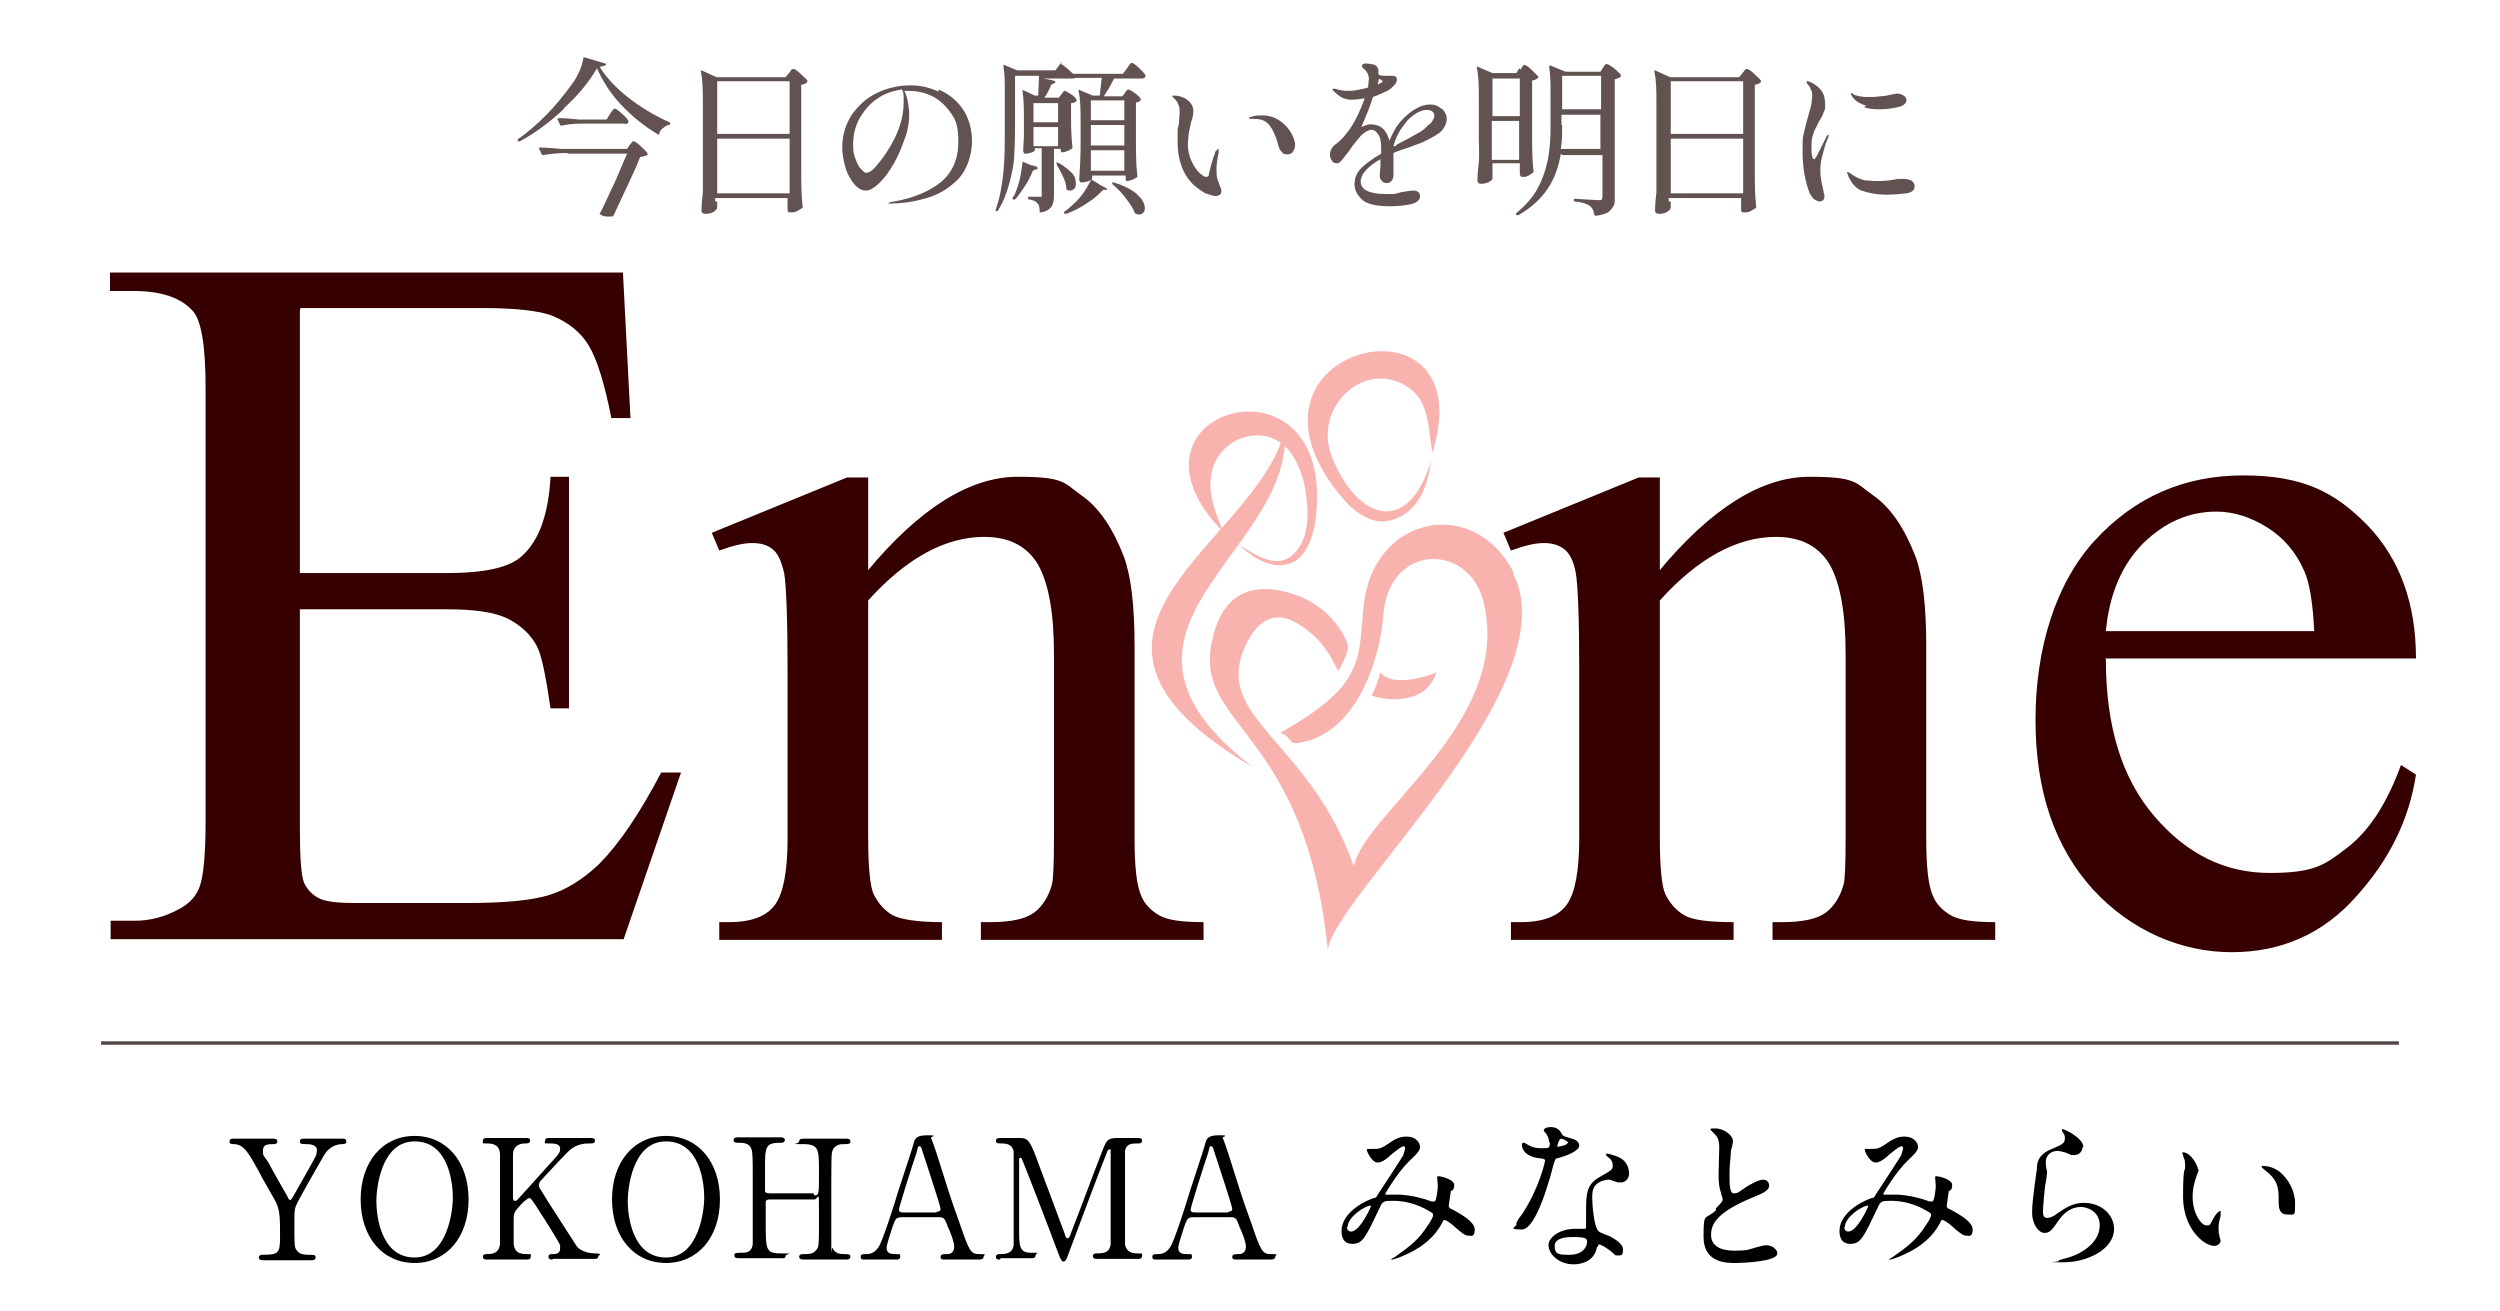 <?xml version="1.0" encoding="UTF-8"?>
<svg id="_レイヤー_1" data-name="レイヤー_1" xmlns="http://www.w3.org/2000/svg" version="1.1" viewBox="0 0 366 192">
  <!-- Generator: Adobe Illustrator 29.0.0, SVG Export Plug-In . SVG Version: 2.1.0 Build 186)  -->
  <defs>
    <style>
      .st0 {
        fill: none;
        stroke: #514544;
        stroke-miterlimit: 10;
        stroke-width: .5px;
      }

      .st1 {
        fill: #360000;
      }

      .st2 {
        fill: #f9b3af;
        fill-rule: evenodd;
      }

      .st3 {
        fill: #625252;
      }
    </style>
  </defs>
  <g>
    <g>
      <path class="st1" d="M43.9,45.4v38.5h21.4c5.6,0,9.3-.8,11.1-2.5,2.5-2.2,3.9-6.1,4.2-11.6h2.7v33.9h-2.7c-.7-4.7-1.3-7.8-2-9.1-.9-1.7-2.3-3-4.2-4-2-1-5-1.4-9.1-1.4h-21.4v32.1c0,4.3.2,6.9.6,7.9.4.9,1.1,1.7,2,2.2,1,.6,2.8.8,5.5.8h16.5c5.5,0,9.5-.4,12-1.2,2.5-.8,4.9-2.3,7.2-4.5,3-3,6-7.5,9.1-13.4h2.9l-8.4,24.4H16.2v-2.7h3.5c2.3,0,4.5-.6,6.5-1.7,1.5-.8,2.6-1.9,3.1-3.5.5-1.5.8-4.7.8-9.4v-63.3c0-6.2-.6-10-1.9-11.4-1.7-1.9-4.6-2.9-8.6-2.9h-3.5v-2.7h75.1l1.1,21.3h-2.8c-1-5.1-2.1-8.6-3.3-10.6s-3-3.4-5.4-4.4c-1.9-.7-5.3-1.1-10.1-1.1h-26.7Z"/>
      <path class="st1" d="M126.9,83.7c7.7-9.3,15.1-13.9,22.1-13.9s6.7.9,9.3,2.7,4.6,4.8,6.2,8.9c1.1,2.9,1.6,7.3,1.6,13.2v28.1c0,4.2.3,7,1,8.5.5,1.2,1.4,2.1,2.6,2.8,1.2.7,3.3,1,6.5,1v2.6h-32.6v-2.6h1.4c3.1,0,5.2-.5,6.4-1.4,1.2-.9,2.1-2.3,2.6-4.1.2-.7.3-3,.3-6.8v-27c0-6-.8-10.3-2.3-13-1.6-2.7-4.2-4.1-7.9-4.1-5.7,0-11.4,3.1-17,9.3v34.7c0,4.5.3,7.2.8,8.3.7,1.4,1.6,2.4,2.8,3.1,1.2.6,3.6,1,7.2,1v2.6h-32.6v-2.6h1.4c3.4,0,5.6-.9,6.8-2.6s1.8-4.9,1.8-9.7v-24.4c0-7.9-.2-12.7-.5-14.4-.4-1.7-.9-2.9-1.7-3.5-.7-.6-1.7-.9-3-.9s-2.9.4-4.8,1.1l-1.1-2.6,19.8-8.1h3.1v13.9Z"/>
      <path class="st1" d="M242.8,83.7c7.7-9.3,15.1-13.9,22.1-13.9s6.7.9,9.3,2.7,4.6,4.8,6.2,8.9c1.1,2.9,1.6,7.3,1.6,13.2v28.1c0,4.2.3,7,1,8.5.5,1.2,1.4,2.1,2.6,2.8,1.2.7,3.3,1,6.5,1v2.6h-32.6v-2.6h1.4c3.1,0,5.2-.5,6.4-1.4,1.2-.9,2.1-2.3,2.6-4.1.2-.7.3-3,.3-6.8v-27c0-6-.8-10.3-2.3-13-1.6-2.7-4.2-4.1-7.9-4.1-5.7,0-11.4,3.1-17,9.3v34.7c0,4.5.3,7.2.8,8.3.7,1.4,1.6,2.4,2.8,3.1s3.6,1,7.2,1v2.6h-32.6v-2.6h1.4c3.4,0,5.6-.9,6.8-2.6,1.2-1.7,1.8-4.9,1.8-9.7v-24.4c0-7.9-.2-12.7-.5-14.4s-.9-2.9-1.7-3.5-1.7-.9-3-.9-2.9.4-4.8,1.1l-1.1-2.6,19.8-8.1h3.1v13.9Z"/>
      <path class="st1" d="M308.3,96.5c0,9.8,2.3,17.4,7.1,23,4.8,5.6,10.4,8.3,16.9,8.3s8.1-1.2,11.2-3.6c3.2-2.4,5.9-6.4,8-12.2l2.2,1.4c-1,6.6-3.9,12.5-8.8,17.9-4.8,5.4-10.9,8.1-18.2,8.1s-14.7-3.1-20.3-9.2c-5.6-6.2-8.4-14.4-8.4-24.8s2.9-20,8.7-26.3c5.8-6.3,13-9.5,21.7-9.5s13.4,2.4,18.2,7.3c4.7,4.9,7.1,11.4,7.1,19.5h-45.5ZM308.3,92.4h30.5c-.2-4.2-.7-7.2-1.5-8.9-1.2-2.7-3-4.8-5.4-6.3s-4.9-2.3-7.4-2.3c-4,0-7.5,1.5-10.7,4.6-3.1,3.1-5,7.4-5.5,12.9Z"/>
      <g>
        <path class="st2" d="M209.5,67.5c-3.4,11.2-10.9,8.5-14.5-.6-2.9-7.3,4.9-14.6,11.3-10.1,3,2.1,2.8,6.1,3.4,9.5,7.8-25-32-15.6-13.1,6.7,1.4,1.7,4,3.7,6.4,3.3,4.2-.7,6-4.6,6.5-8.8Z"/>
        <path class="st2" d="M181.1,79.6c1.6.8,5.6,4.3,8.4,1.4,2.3-2.4,2.1-6.2,1.6-9.3-.6-3.4-2.3-7.3-6.1-7.9-3.3-.5-6.6,1.7-7.5,4.9-.9,3.3.4,6.2,1.6,9.2-17.8-18.1,17.4-27.9,13.4-1.2-.3,2-1.4,4.9-3.4,5.7-3.6,1.5-7.2-2.2-8-2.9Z"/>
        <path class="st2" d="M221.5,83.9c8.5,16.5-26.8,47.9-27.1,55.3-3.2-32.4-19.6-32.7-17-45.2,1.1-5.6,4.5-9.5,12-7,3.2,1,6.5,3.6,7.9,7.3.3.9-1,3.4-1.4,3.9-1.2-2.3-2.2-4.4-5.3-6.5-3.8-2.7-6.5-1-8.3,2.9-4.8,10.6,9.3,13.6,15.9,32.2,1.7-8,23.6-21.4,18.9-39-2.3-8.4-13.9-8.2-14.6,2.4-.5,6.6-4.1,17.6-12.7,18.6-1.2.1-.8-1.1-2.4-1.5,12.2-6.9,11.5-10.4,12.2-18.4,1.3-13.5,16.2-16.4,22-5.1Z"/>
        <path class="st2" d="M200.8,101.7c.3-.1,1.2-2.8,1.3-3.3,1.5,2.3,7.2.6,8.2,0-1.7,5.4-8.5,3.9-9.5,3.4Z"/>
        <path class="st2" d="M188.1,62.9c1.4,18.2-31.1,29.1-4.7,49.4-34-19.9.8-32.6,4.7-49.4Z"/>
      </g>
    </g>
    <line class="st0" x1="14.8" y1="152.7" x2="351.2" y2="152.7"/>
    <g>
      <path d="M50.3,166.7c.3,0,.4.2.4.4,0,.4-.4.4-.6.4-.8,0-2,.4-2.7,1.7-1.1,1.9-3.7,6.4-4.1,7.4-.2.6-.2.8-.2,2.7,0,2.9,0,3.3.3,3.7.4.6,1,.7,1.8.7s1,0,1,.4-.4.4-.7.4h-6.9c-.3,0-.7,0-.7-.4s.4-.4.5-.4c2.4,0,2.6-.2,2.6-2.7s0-3.8-.6-5c-.3-.6-2.2-3.8-2.5-4.5-1.5-2.7-2.2-4-3.7-4-.3,0-.6,0-.6-.4s.4-.4.6-.4h5.7c.3,0,.7,0,.7.4s-.4.4-.5.4c-.8,0-1.6,0-1.6.9s0,.6.8,1.8c.4.8,2.4,4.3,2.8,5,0,.2.3.5.4.5s.3-.4.4-.5c.5-.9,3.2-5.6,3.4-6.1,0-.2.1-.4.1-.7,0-.9-1.2-.9-1.6-.9-.6,0-.9,0-.9-.4s.4-.4.6-.4h5.5Z"/>
      <path d="M60.7,184.9c-4.7,0-7.9-3.8-7.9-9.3s3.2-9.3,7.9-9.3,7.9,3.8,7.9,9.3-3.2,9.3-7.9,9.3ZM66.3,175.4c0-2.2-.6-8.3-5.6-8.3s-5.6,7.1-5.6,8.7c0,2.3.7,8.3,5.6,8.3s5.6-7.1,5.6-8.7Z"/>
      <path d="M80.9,184.4c-.2,0-.6,0-.6-.4s.3-.4.7-.4c.8,0,1-.4,1-.8s0-.4,0-.5c0-.2-2.5-4.2-2.8-4.6-1.3-2.1-1.5-2.3-1.7-2.3s-.7.4-1.2.9c-1,1.1-1.1,1.3-1.1,2.2v3.4c0,1.7,1.3,1.7,2,1.7s.5,0,.5.4-.4.4-.6.4h-5.8c-.2,0-.6,0-.6-.4s.3-.4.7-.4c.9,0,1.8-.3,1.8-1.7v-12.8c0-1.7-1.3-1.7-2-1.7s-.5,0-.5-.4.4-.4.6-.4h5.7c.3,0,.6,0,.6.4s-.4.4-.7.4c-.8,0-1.8.3-1.8,1.7v6.2c0,.2,0,.5.3.5s.2-.1.3-.1c.2-.2,3.9-4.3,4.6-5.1,1.6-1.7,1.7-1.9,1.7-2.4,0-.8-.9-.8-1.7-.8s-.5,0-.5-.4.4-.4.6-.4h6c.3,0,.7,0,.7.4s-.3.4-.8.4c-.8,0-1.8.1-2.8.9-.5.4-3.2,3.3-4.2,4.4-.2.2-.4.4-.4.8s.2.6.4.9c.9,1.5,1.3,2.1,5.1,8,.3.5,1.4,1.1,2.7,1.1s.5.3.5.4c0,.4-.4.4-.6.4h-6.1Z"/>
      <path d="M97.5,184.9c-4.7,0-7.9-3.8-7.9-9.3s3.2-9.3,7.9-9.3,7.9,3.8,7.9,9.3-3.2,9.3-7.9,9.3ZM103.1,175.4c0-2.2-.6-8.3-5.6-8.3s-5.6,7.1-5.6,8.7c0,2.3.7,8.3,5.6,8.3s5.6-7.1,5.6-8.7Z"/>
      <path d="M119.2,175c.7,0,.7-.1.7-3.4s0-4.1-2.3-4.1-.6,0-.6-.4.4-.4.7-.4h6.2c.2,0,.6,0,.6.4s-.3.4-1.1.4-1.3.4-1.5.9c-.2.5-.2.6-.2,9.4s0,4.4.2,4.9c.3.9,1.3.9,1.8.9s.8,0,.8.4-.5.4-.6.4h-6.2c-.2,0-.7,0-.7-.4s.4-.4.7-.4c.7,0,1.3,0,1.7-.5.5-.5.5-.5.5-5s0-2.5-.7-2.5h-6.5c-.1,0-.5,0-.6.3,0,.3,0,2.7,0,3.1,0,4,0,4.5,2.3,4.5s.6,0,.6.4-.4.3-.7.3h-6.2c-.1,0-.6,0-.6-.4s.3-.4,1.1-.4,1.4-.1,1.6-1.2c0-.6,0-6.5,0-9.6s0-3.8-.2-4.4c-.3-.9-1.3-.9-1.8-.9s-.8,0-.8-.4.5-.4.6-.4h6.2c.2,0,.7,0,.7.4s-.4.4-.7.4c-2.2,0-2.2.7-2.2,3.8s0,3.1,0,3.3c.1.3.5.3.6.3h6.5Z"/>
      <path d="M138.3,184.4c-.3,0-.6,0-.6-.4s.4-.4,1-.4,1-.4,1-1.1-.6-2.2-.9-2.8c-.5-1.4-.6-1.5-1.4-1.5h-5.3c-.9,0-1,.2-1.4,1.3-.2.7-.9,2.6-.9,3.2,0,.9.8.9,1.4.9s.6,0,.6.4-.4.4-.6.4h-4.7c-.2,0-.5,0-.5-.4s.3-.4.8-.4,1.2-.1,1.8-1c.6-.8,2.4-6.5,2.9-8.2.3-1,1.9-5.7,2.2-6.8.2-.9.4-1.4,2.1-1.4s.4.2.5.4c.2.4.6,1.6.8,2.2,1.7,5.3,1.8,5.9,3.4,10.3,1.4,4.1,1.6,4.5,2.9,4.5s.6.1.6.4-.4.4-.6.4h-5.2ZM137.1,177.4c.3,0,.6-.1.6-.4,0-.5-2.3-7.3-2.7-8.6-.1-.4-.2-.6-.4-.6s-.2,0-.4.9c-.7,2-2.6,8.1-2.6,8.4,0,.4.4.4.7.4h4.8Z"/>
      <path d="M146.4,184.4c-.3,0-.6,0-.6-.4s.4-.4.5-.4c.8,0,1.9,0,2.1-1.3,0-.4,0-.4,0-6.9s0-6.3,0-6.8c-.2-1.2-1.3-1.2-1.8-1.2s-.8,0-.8-.4.4-.4.7-.4h2.5c1.5,0,1.7,0,3.2,4.2.6,1.6,3.2,8.5,3.7,9.9,0,.2.2.6.4.6s.4-.4.5-.8c1.3-3.3,3.2-8.5,4.5-11.8.7-1.8.8-2.1,2.4-2.1h2.9c.2,0,.6,0,.6.4s-.4.4-.5.4c-1,0-1.8,0-2,1.1,0,.5,0,5.6,0,6.8,0,6.5,0,6.6,0,6.9.2,1,.9,1.3,1.8,1.3s.7,0,.7.4-.4.4-.6.4h-5.9c-.3,0-.7,0-.7-.4s.4-.4.5-.4c.9,0,1.9,0,2.1-1.3,0-.4,0-6.4,0-7.4s0-5.3,0-6.1,0-.4-.2-.4-.2,0-.5.8c-.6,1.4-5.3,14-5.6,14.8-.2.6-.4.8-.6.8s-.4-.2-.8-1.3c-.8-2.2-5.1-13.4-5.3-13.7,0,0,0-.2-.2-.2s-.2.1-.2.4v10.1c0,2.3,0,3.4,1.7,3.4s.7,0,.7.4-.4.4-.6.4h-4.5Z"/>
      <path d="M181,184.4c-.3,0-.6,0-.6-.4s.4-.4,1-.4,1-.4,1-1.1-.6-2.2-.9-2.8c-.5-1.4-.6-1.5-1.4-1.5h-5.3c-.9,0-1,.2-1.4,1.3-.2.7-.9,2.6-.9,3.2,0,.9.8.9,1.4.9s.6,0,.6.4-.4.4-.6.4h-4.7c-.2,0-.5,0-.5-.4s.3-.4.8-.4,1.2-.1,1.8-1c.6-.8,2.4-6.5,2.9-8.2.3-1,1.9-5.7,2.2-6.8.2-.9.4-1.4,2.1-1.4s.4.2.5.4c.2.4.6,1.6.8,2.2,1.7,5.3,1.8,5.9,3.4,10.3,1.4,4.1,1.6,4.5,2.9,4.5s.6.1.6.4-.4.4-.6.4h-5.2ZM179.8,177.4c.3,0,.6-.1.6-.4,0-.5-2.3-7.3-2.7-8.6-.1-.4-.2-.6-.4-.6s-.2,0-.4.9c-.7,2-2.6,8.1-2.6,8.4,0,.4.4.4.7.4h4.8Z"/>
      <path d="M205.3,167.9c-.3,0-1.3.9-1.7,1.2-.3.3-1.2,1.1-1.9,1.1-.9,0-1.6-1.7-1.6-1.8,0-.1,0-.2.2-.2s.7,0,.8,0c.8,0,1.1,0,2.5-1,1.2-.8,1.9-.8,2.3-.8,1.6,0,2,1.1,2,1.5s-.2.8-1.5,2c-1.7,1.6-3.6,4.8-3.6,4.9s.2.1.2.1c.3,0,1.7,0,2,0,1.6.1,3.3.5,4.6,1,.3,0,.3,0,.4,0,.3,0,.5-2,.5-2.2s-.1-1.3-.1-1.4c0-.1.2-.1.3-.1s2.2.4,2.2,1.3-.5.8-.5.9c0,0-.3,2-.3,2.1,0,.3.1.4.6.6.9.5,3.2,1.7,3.2,2.9s-.6.9-.9.9c-.5,0-.8-.2-2.5-1.7,0,0-.8-.6-1-.6s-.3.2-.3.3c-.7,1.3-1.8,3-4.8,4.5-1.4.7-2.4,1-2.6,1s-.2,0-.2,0,.4-.3.5-.3c2.4-1.7,3.6-2.6,5-4.8.4-.6.7-1.1.7-1.4s0-.3-1.3-1c-1.6-.8-3.2-1.1-4.5-1.1s-1.6,0-2,1c-2.1,4.4-2.5,5.3-4,5.3s-1.6-1.3-1.6-1.9c0-2.1,2.2-3.9,4.7-4.8.3,0,.4-.1.6-.5.6-.9,3.6-5.5,3.7-5.7.1-.2.3-.9.3-1.1,0-.1,0-.3-.3-.3ZM197.2,179.6c0,.4.2.7.6.7,1.3,0,2.9-3.6,2.9-3.7s0-.1,0-.1c-.9,0-3.4,1.7-3.4,3.1Z"/>
      <path d="M226.8,167.3c0-.4-.1-.7-.3-1.1,0-.1-.5-.6-.5-.7,0-.3.5-.5,1-.5,1,0,1.4.5,1.7,1.1.1.2.4.3,1.1.5.5.1,1.4.4,1.4,1.1s-1.4,1.4-3.3,1.9c-.2,0-.2.1-.5,1-.3,1.2-2.4,9.4-4.6,9.4s-.8-.4-.8-.7,0-.5.8-1.5c2.6-3.9,3.4-7.8,3.4-7.9,0-.2-.2-.2-.5-.3-2.9-.2-2.9-1.9-2.9-2,0,0,0-.3.2-.3s.2,0,.7.3c.3.2.9.5,1.9.5s.9,0,1.1-.1.2-.5.2-.8ZM233.8,182.5c-.3,2.1-2.2,2.6-3.4,2.6-2.3,0-3.7-1.6-3.7-2.8s1.7-2.4,3.9-2.4,1.1,0,1.3,0,.3,0,.3-.3c0-.4,0-2,0-2.3,0-2.7.1-4,2.2-5.1,1.5-.9,1.7-.9,1.7-1.6s-.5-1.1-.7-1.2c-.2-.2-.3-.3-.3-.4s0-.1.2-.1c.2,0,.9.2,1.4.4,1.7.6,1.8,2.1,1.8,2.5,0,.9-.7,1.3-1.1,1.3s-.3,0-.6,0c-.9-.3-1-.4-1.3-.4-.6,0-1.4.3-1.8.7-.6.5-.6,1.4-.6,2s.2,4.4,1,4.9c.2.2,1.4.6,1.6.7.5.3,1.9,1,1.9,1.9s-.2.9-.7.9-.4,0-.8-.4c-.7-.6-1.8-1.3-2.1-1.2,0,0,0,.1-.1.4ZM230.3,181.1c-.6,0-2.7,0-2.7,1.3s.7,1.3,2.2,1.3c2.4,0,2.7-1.8,2.5-2.2-.1-.4-1.4-.4-2-.4ZM229.6,167.3c0-.2-.9-.6-1-.6-.4,0-.6,1-.6,1.1s0,.1,0,.1c0,0,1.5-.2,1.5-.6Z"/>
      <path d="M251.2,176.9c.7-.7,1-1,1-1.3s-.2-.6-.2-.8c-.3-.9-.4-1.5-.4-2.8s.1-3.4.1-4c0-1.2-.3-1.6-.7-2-.5-.5-.6-.6-.6-.7s.6-.1.7-.1c1.4,0,2.6,1.1,2.6,1.8s-.3,1.3-.3,1.6c0,.7-.2,1.8-.2,3.2s0,2.9.6,2.9.5,0,1.8-.9c.3-.2,1.8-1.1,2.5-1.1s.9.5.9.9c0,.7-1,1.1-1.9,1.5-5.8,2.3-6.6,4.1-6.6,5.7s1.4,2.3,3.4,2.3,2.2-.2,2.9-.4c1.1-.3,1.4-.4,1.8-.4.8,0,1.6.6,1.6,1.2,0,1.2-5,1.4-6.2,1.4s-4.6,0-4.6-3.8.2-2.4,1.8-3.9Z"/>
      <path d="M278.2,167.9c-.3,0-1.3.9-1.7,1.2-.3.3-1.2,1.1-1.9,1.1-.9,0-1.6-1.7-1.6-1.8,0-.1,0-.2.2-.2s.7,0,.8,0c.8,0,1.1,0,2.5-1,1.2-.8,1.9-.8,2.3-.8,1.6,0,2,1.1,2,1.5s-.2.8-1.5,2c-1.7,1.6-3.6,4.8-3.6,4.9s.2.1.2.1c.3,0,1.7,0,2,0,1.6.1,3.3.5,4.6,1,.3,0,.3,0,.4,0,.3,0,.5-2,.5-2.2s-.1-1.3-.1-1.4c0-.1.2-.1.3-.1s2.2.4,2.2,1.3-.5.8-.5.9c0,0-.3,2-.3,2.1,0,.3.1.4.6.6.9.5,3.2,1.7,3.2,2.9s-.6.9-.9.9c-.5,0-.8-.2-2.5-1.7,0,0-.8-.6-1-.6s-.3.2-.3.3c-.7,1.3-1.8,3-4.8,4.5-1.4.7-2.4,1-2.6,1s-.2,0-.2,0,.4-.3.5-.3c2.4-1.7,3.6-2.6,5-4.8.4-.6.7-1.1.7-1.4s0-.3-1.3-1c-1.6-.8-3.2-1.1-4.5-1.1s-1.6,0-2,1c-2.1,4.4-2.5,5.3-4,5.3s-1.6-1.3-1.6-1.9c0-2.1,2.2-3.9,4.7-4.8.3,0,.4-.1.6-.5.6-.9,3.6-5.5,3.7-5.7.1-.2.3-.9.3-1.1,0-.1,0-.3-.3-.3ZM270,179.6c0,.4.2.7.6.7,1.3,0,2.9-3.6,2.9-3.7s0-.1,0-.1c-.9,0-3.4,1.7-3.4,3.1Z"/>
      <path d="M304.9,167.9c0,.5-.4,1.2-1.2,1.2s-.3,0-1.4-.4c-.4-.1-.8-.2-1.1-.2-1,0-1.7.7-1.7,1.6s.2,1.3.2,1.5-.2,1.7-.3,2c-.1.9-.3,3-.3,3.6s0,1.1.6,1.1,1.2-.4,1.4-.6c1.5-1,2.4-1.6,4-1.6,2.6,0,4.4,1.8,4.4,3.8,0,3-3.9,4.9-7.4,4.9s-.7,0-.7-.2.5-.2.7-.3c3-.7,5.3-2.6,5.3-4.9s-2.2-2.7-2.7-2.7c-.9,0-2.1.3-3.2,1.8-1.1,1.6-1.4,2-2.2,2s-1.8-1.2-1.8-3,.6-5.5.7-6.4c0-.9.2-2.1,2.2-2.9,1.4-.6,1.9-.8,1.9-1.5s-.2-.7-.4-1.1c0,0-.1-.2,0-.3.2-.1,3.1,1.3,3.1,2.6Z"/>
      <path d="M321.9,171.1c0,.2,0,.3-.3,1-.3.9-.6,1.8-.6,3.1,0,2.5,1.3,4.2,2,4.2s.5-.1,1.2-1.3c.1-.2.6-.8.8-.8s.1,0,.1.2,0,.4,0,.5c-.3,1.1-.3,1.3-.3,1.8s0,.7.1,1c0,.3.2.7.2.8,0,.5-.5.8-.9.8-1.6,0-4.6-2.6-4.6-7.2s.3-3.7.3-4.3,0-1.1-.2-1.4c-.2-.6-.2-.7-.2-.8s0,0,.1,0c1.1,0,2.2,1.9,2.2,2.6ZM333.8,171.6c1.2,1,2.2,2.7,2.2,4.6s0,1.6-1.2,1.6-1.2-1.3-1.2-1.6c0-2,0-3-1.3-4.3-.2-.2-1.2-.9-1.2-1.1s0-.1.2-.1,1.4,0,2.5.9Z"/>
    </g>
  </g>
  <g>
    <path class="st3" d="M82.6,15.9c-2.1,2-4.3,3.6-6.5,4.8-.1,0-.2,0-.3,0,0-.1,0-.2,0-.3,1.3-.9,2.7-2.1,4.1-3.5,1.4-1.4,2.6-2.9,3.7-4.4,1-1.3,1.6-2.7,1.8-4,0,0,0-.1,0-.1,0,0,0,0,.2,0l3,.9c.1,0,.2.1.1.2-.1.1-.4.2-.9.3,1,1.6,2.4,3.1,4.2,4.5,1.8,1.4,3.8,2.6,6,3.6.1,0,.2.1.1.2h0c0,.1,0,.2-.2.2-.3,0-.6.3-.9.5s-.4.5-.5.8c0,.1-.1.2-.3,0-2-1.2-3.7-2.6-5.3-4.3s-2.7-3.5-3.5-5.3c-1.1,1.9-2.7,3.9-4.9,5.9ZM83,22.4c-1.1,0-2.2.1-3.5.3h0c0,0-.1,0-.2-.1l-.4-.9s0,0,0,0c0,0,0-.1.2-.1.9,0,1.9.1,3,.2h9.7l.4-.6s.1-.1.2-.2c0-.1.2-.2.2-.3,0,0,.1,0,.2,0,.1,0,.5.2,1,.7.5.5.9.8,1,1.1,0,0,0,.2,0,.2-.2.1-.6.2-1.1.3-.4,1.1-1,2.4-1.8,4.1-.8,1.7-1.5,3.2-2.1,4.5,0,0-.1.1-.2.1-.2,0-.4,0-.5,0-.4,0-.8,0-1.2-.3-.1,0-.2-.1,0-.3.7-1.3,1.3-2.8,2.1-4.4.7-1.6,1.3-3,1.8-4.2h-8.6ZM85,18.1c-1,0-1.9.1-2.8.3h0c0,0-.1,0-.2-.1l-.4-.9s0,0,0,0c0,0,0-.1.2-.1.9,0,1.9.1,3,.2h4l.5-.8c0,0,.1-.2.2-.3.1-.2.2-.3.3-.4,0,0,.1-.1.2-.1.1,0,.5.2,1,.7.6.5.9.9,1,1.1,0,0,0,0,0,.1,0,.1,0,.2-.2.3s-.3,0-.5,0h-6.4Z"/>
    <path class="st3" d="M105,29.5c0,.2,0,.4,0,.5s0,.2,0,.3h0c0,.3-.2.5-.5.7-.3.2-.7.3-1.1.3s-.3,0-.5-.1c-.1,0-.2-.2-.2-.3,0-1,.1-1.9.2-2.8,0-.9,0-2.1,0-3.6v-9.2c0-1.9,0-3.5-.3-4.8h0c0-.1,0-.2,0-.2,0,0,0,0,.1,0l2.2,1h10.1l.5-.6c0,0,.2-.2.3-.4.1-.2.3-.2.4-.2.1,0,.5.2,1,.7s.9.8,1,1c0,0,0,.1,0,.2-.2.2-.5.4-.9.4v12.2c0,2.1,0,3.9.2,5.6,0,0,0,.2,0,.2-.2.2-.5.3-.8.5s-.7.2-1,.2-.4-.1-.4-.4c0,0,0-.2,0-.2,0,0,0-.2,0-.3s0-.3,0-.5v-.7h-10.6v.5ZM115.6,19.6v-7.7h-10.6v7.7h10.6ZM105,20.3v8h10.6v-8h-10.6Z"/>
    <path class="st3" d="M137.4,13.1c1.4.6,2.6,1.5,3.5,2.8.9,1.3,1.4,2.9,1.4,4.8s-.7,4.2-2.1,5.6c-1.4,1.4-3,2.3-4.9,2.8-1.8.5-3.5.7-4.9.7s-.2,0-.3,0c0,0-.1,0-.1,0,0,0,.1-.1.3-.2.2,0,.4-.1.6-.1,2.8-.5,5-1.4,6.8-2.8,1.7-1.4,2.6-3.4,2.6-5.9s-.4-3.3-1.2-4.4c-.8-1.1-1.7-1.9-2.8-2.4-1.1-.5-2.2-.7-3.3-.7s-.5,0-.6,0c.2.4.4,1,.5,1.6s.2,1.2.2,1.7,0,1.3-.2,2.1c-.1.8-.4,1.5-.7,2.3-.5,1.4-1.1,2.6-1.8,3.7-.7,1.1-1.4,1.9-2,2.4-.7.6-1.2.8-1.6.8-.6,0-1.2-.3-1.7-.9-.5-.6-1-1.4-1.3-2.4-.3-1-.5-2-.5-3,0-1.8.5-3.4,1.4-4.8,1-1.4,2.2-2.5,3.7-3.2s3.1-1.1,4.8-1.1,2.8.3,4.2.9ZM132,13.1c-1.3.2-2.5.6-3.5,1.3-1.1.7-1.9,1.7-2.6,2.8-.6,1.1-1,2.4-1,3.8s.1,1.7.4,2.4c.2.6.5,1.1.8,1.4.3.3.5.5.7.5.4,0,.9-.3,1.4-.9s1.1-1.3,1.6-2.1c.9-1.4,1.5-2.6,1.9-3.8s.6-2.3.6-3.6,0-1.3-.3-1.9Z"/>
    <path class="st3" d="M155.3,9.5c0-.1.2-.1.3,0,.6.5,1.1.9,1.5,1.3h7.3l.6-.8c0,0,.1-.2.2-.3s.2-.3.3-.4.1-.1.2-.1c.1,0,.5.2,1,.7s.9.9,1,1.1h0c0,.4-.2.5-.6.5h-4c-.6,1.2-1.1,2-1.5,2.6h2.7l.4-.5c0,0,.1-.2.2-.3.1-.1.2-.2.3-.2.1,0,.5.2.9.5s.8.6.9.9c0,0,0,.1,0,.2-.1.1-.4.3-.7.3v5.1c0,2.1,0,3.9.2,5.6,0,0,0,.2,0,.2-.2.1-.4.3-.7.4-.3.1-.6.2-.8.2h0c-.1,0-.2,0-.2-.2v-.6h-4.9v.4c0,.1-.2.3-.5.4-.3.1-.6.2-1,.2s-.2,0-.3-.1c0,0-.1-.2-.1-.3.1-1.6.2-3.4.2-5.3v-2.9c0-1.9,0-3.5-.3-4.8h0c0-.2,0-.2.2-.1l1.9.8h1c.1-.9.2-1.8.3-2.6h-3.8c-.1,0-.3.1-.4.1h-4.4c1.2.2,1.8.3,1.8.5s0,.1-.2.2l-.4.2c-.2.5-.5,1.2-1,1.9h2.1l.4-.5s.1-.1.2-.3c.1-.1.2-.2.3-.2.1,0,.4.2.9.5.5.3.7.6.8.8,0,0,0,.1,0,.2-.2.2-.5.3-.8.3v2.2c0,1.9.1,3.3.2,4.2,0,0,0,.2,0,.2-.1.1-.4.3-.7.4-.3.1-.5.2-.8.2h0c-.1,0-.2,0-.2-.2v-.3h-1v6.8c0,.7-.1,1.3-.4,1.7-.3.4-.8.7-1.5.8h0c-.1,0-.2,0-.2-.2,0-.3,0-.5-.1-.7,0-.2-.1-.3-.2-.4-.2-.3-.6-.5-1.2-.6-.1,0-.2,0-.2-.2s0-.2.1-.2h1s.6,0,.6,0c.2,0,.3,0,.3,0,0,0,0-.2,0-.3v-6.8h-1v.3c0,0-.1.2-.4.3-.3.1-.6.2-.9.2s-.2,0-.3-.1c0,0-.1-.2-.1-.3,0-.7.1-1.6.1-2.6v-1.6c0-1.8,0-3.3-.2-4.5h0c0-.1,0-.2,0-.2,0,0,0,0,.1,0l1.7.8h.5c0-.8.1-1.8.1-2.9h-3.5v6.2c0,1.9,0,3.6-.1,5,0,1.4-.3,2.9-.7,4.4-.4,1.5-.9,2.9-1.7,4.1,0,0,0,.1-.1.1,0,0-.1,0-.2,0h0c0,0-.1-.2,0-.3.6-1.7.9-3.5,1.1-5.4.2-1.9.2-4.3.2-7v-4.8c0-1.3,0-2.6-.2-3.7h0c0-.1,0-.2,0-.2,0,0,0,0,.1,0l1.9.8h5.6l1-1.3ZM149.6,23.7s0,0,.2,0l1.2.5c.6.1.9.2.9.4s0,.2-.3.2l-.4.2c-.3.8-.7,1.6-1.2,2.3-.5.7-.9,1.4-1.4,1.9,0,0-.2,0-.3,0h0c-.1,0-.1-.2,0-.3,0-.1.1-.2.2-.3.3-.7.6-1.5.8-2.4.2-.9.3-1.7.4-2.4,0,0,0-.1,0-.1ZM154.9,17.9v-2.8h-3.6v2.8h3.6ZM151.3,21.4h3.6v-2.8h-3.6v2.8ZM154.6,23.8c0,0,.2,0,.3,0,.9.5,1.5,1,2,1.5s.6,1.1.6,1.5,0,.6-.2.8c-.2.2-.4.3-.6.3s-.4,0-.6-.2c0,0,0-.1,0-.2,0-.5-.2-1.1-.5-1.7-.3-.6-.6-1.2-.9-1.7,0-.1,0-.2,0-.2ZM160,26.4l1.1.7c.6.3,1,.5,1,.6s0,.1-.2.1h-.4c-.6.6-1.3,1.3-2.3,1.9-1,.7-2,1.2-3.1,1.6-.1,0-.2,0-.3,0h0c0-.1,0-.2,0-.3.3-.2.7-.5,1-.8.6-.5,1.2-1.1,1.7-1.8.5-.7.9-1.4,1.2-2,0-.1.1-.2.2,0ZM164.6,17.6v-2.9h-4.9v2.9h4.9ZM164.6,18.3h-4.9v3h4.9v-3ZM159.7,22v3h4.9v-3h-4.9ZM162.7,26.7c0,0,.2,0,.3,0,1.1.3,1.9.7,2.6,1.1.7.4,1.1.9,1.5,1.3.3.5.5.9.5,1.3s0,.5-.2.7c-.2.2-.3.3-.6.3s-.3,0-.5-.1c0,0-.1,0-.2-.2-.2-.6-.7-1.3-1.3-2.1-.6-.8-1.2-1.4-1.9-2-.1-.1-.1-.2,0-.2Z"/>
    <path class="st3" d="M176.6,28.4c-.5-.3-1.1-.7-1.7-1.2-1.6-1.4-2.5-3.6-2.5-6.5s0-1.5.2-2.6c0-.7.1-1.2.1-1.5,0-.5,0-.9-.2-1.3-.1-.4-.4-.7-.7-1-.1-.1-.2-.2-.2-.2,0,0,0,0,.1-.1,0,0,.2,0,.3,0,.4,0,.8.1,1.3.3.4.2.8.5,1,.8.3.4.4.7.4,1.1s0,.8-.3,1.6c-.2.8-.3,1.4-.4,1.9,0,.5-.1,1-.1,1.5,0,.8.2,1.6.5,2.3.3.7.7,1.3,1.1,1.7.4.4.8.7,1.1.7s.4-.2.4-.5c.3-1.3.6-2.3.9-3v-.2c.1,0,.2-.2.3-.3,0,0,.1-.1.2-.1s0,0,0,.1c0,.2,0,.3,0,.5-.2.9-.3,1.7-.3,2.3s0,1,.1,1.4c0,.2.2.5.3.9.2.4.3.7.3.9s0,.5-.2.6-.4.2-.6.2-.8-.1-1.4-.4ZM187.6,22.2c-.2-.2-.3-.4-.4-.7-.5-2.1-1.3-3.4-2.1-3.8-.4-.2-.9-.3-1.6-.3h-.4c-.1,0-.2,0-.2-.1s0-.2.3-.2c.5-.2,1-.2,1.6-.2,1.2,0,2.2.4,3.1,1.2.6.5,1,1.1,1.3,1.7.3.6.4,1.1.4,1.4s-.1.7-.3,1c-.2.3-.5.4-.8.4s-.6,0-.8-.3Z"/>
    <path class="st3" d="M211.1,15.9c.4.4.7.9.7,1.5s-.3,1.4-1,2c-.7.5-1.6,1-2.7,1.5l-1.1.4c-.3.1-.7.3-1.4.5-.6.2-1.2.4-1.6.6,0,.4,0,.9,0,1.5,0,.1,0,.4,0,.9s0,.7,0,.9c0,.3-.1.6-.3.8-.2.2-.4.3-.7.3s-.5-.1-.7-.3c-.2-.2-.3-.5-.3-.7s0-.7.1-1.4v-1.1c-1.9,1.1-2.9,2.2-2.9,3.3s1.2,1.8,3.5,1.8.9,0,1.3,0c.4,0,.8-.2,1.3-.3,0,0,.3,0,.6-.1.3,0,.6-.1.9-.1s.6,0,.8.2c.2.1.3.4.3.6,0,.6-.5,1-1.4,1.2-.9.2-2,.3-3,.3-1.9,0-3.3-.3-4-.9s-1.2-1.4-1.2-2.3.3-1.7,1-2.4c.7-.7,1.7-1.4,2.9-2.1,0-.2,0-.4,0-.8,0-.9-.1-1.5-.4-2-.3-.4-.6-.7-1-.7s-1,.3-1.6.9c-.5.6-1.1,1.3-1.7,2.2l-.3.4c0,0-.2.2-.4.5-.2.3-.4.5-.6.7-.2.2-.3.2-.5.2-.3,0-.6-.1-.7-.4-.2-.2-.3-.5-.3-.9s.2-.9.6-1.3l.4-.3c.5-.4.9-.8,1.2-1.2.3-.4.7-.8.9-1.2.8-1.2,1.4-2.6,2-4.2-.7.1-1.4.2-1.9.2s-1-.1-1.4-.3c-.4-.2-.9-.6-1.4-1.1,0,0,0-.1,0-.2s0,0,.1,0,.2,0,.3,0c.6.2,1.2.3,1.8.3s.8,0,1.3-.1,1.1-.2,1.7-.4c0-.5.1-.9.1-1.2,0-.7-.3-1.2-.8-1.6-.1,0-.2-.2-.2-.2,0-.1,0-.3.1-.4,0,0,.2-.1.3-.1.2,0,.6,0,1,.1.4,0,.7.2.8.4.1.1.2.3.2.6s0,.3,0,.5c.3.2.7.2,1.1.2s.4,0,.5,0c.2,0,.4,0,.5,0,.4,0,.6.2.6.5s-.1.6-.4.9c-.3.3-.6.6-1,.8-.6.3-1.3.6-2.1.9-.5,1.6-1.1,3-1.7,4.4.5-.2.9-.4,1.3-.4,1.5,0,2.4.8,2.8,2.4.3-.7.6-1.3.9-1.8.3-.5.7-1,1.2-1.5.5-.5,1.1-1,1.8-1.4s1.4-.6,2.1-.6,1.1.2,1.6.6ZM201.7,12.4c.3-.2.5-.3.5-.3.1,0,.2-.1.2-.2s0-.1-.2-.2l-.3-.2-.2.9ZM209.3,18.2c.5-.5.7-1,.7-1.3s-.3-.8-1-.8-.9.1-1.5.4c-.5.3-1.1.7-1.5,1.2-.4.5-.8,1-1.2,1.7-.4.7-.6,1.3-.8,2h.3c0-.1.5-.4.5-.4,1-.5,1.9-1,2.6-1.4.8-.4,1.4-.9,1.8-1.4Z"/>
    <path class="st3" d="M222.6,10.2c0,0,.1-.2.2-.3,0,0,.1-.2.2-.3s.1-.1.2-.1c.1,0,.5.2,1,.7.5.5.8.8,1,1,0,0,0,.1,0,.2-.2.2-.5.3-.9.4v7.6c0,2.1,0,3.9.2,5.6,0,0,0,.2,0,.2-.2.2-.4.3-.7.5-.3.2-.6.2-.9.2s-.3-.1-.4-.4c0,0,0-.2,0-.2,0,0,0-.2,0-.3s0-.2,0-.4v-.7h-4v2.1c0,0,0,.2,0,.2-.1.2-.3.3-.6.5-.3.1-.6.2-1,.2s-.3,0-.4-.1c-.1,0-.2-.2-.2-.3,0-1,.1-1.9.2-2.8s0-2.1,0-3.6v-5.4c0-1.9,0-3.5-.3-4.8h0c0-.2,0-.2.2-.1l2.1.9h3.5l.4-.7ZM222.5,17v-5.5h-4v5.5h4ZM218.4,17.7v5.7h4v-5.7h-4ZM228.5,22.5c-.3,1.9-.9,3.6-1.9,5.1-1,1.5-2.4,2.8-4.3,3.9,0,0-.2,0-.3,0h0c-.1-.1-.1-.2,0-.3,1.3-1.1,2.4-2.3,3.1-3.6.7-1.3,1.2-2.7,1.5-4.2.3-1.5.4-3.1.4-5v-4.4c0-1.6,0-3-.2-4.2h0c0-.2,0-.2.2-.2l2.2.9h5.1l.4-.6c0,0,.1-.2.2-.3,0-.1.1-.2.2-.2,0,0,.1,0,.2,0,.1,0,.5.2,1,.6.5.4.9.8,1,1,0,0,0,.1,0,.2-.2.2-.5.3-.9.4v17.3c0,.5,0,1-.2,1.3s-.4.6-.8.9c-.4.2-1,.4-1.8.5h0c0,0-.1,0-.2-.2-.1-.6-.3-1-.6-1.2-.3-.3-1.1-.6-2.2-.7-.1,0-.2,0-.2-.2h0c0-.2,0-.2.2-.2,1.8.1,3,.2,3.4.2s.4,0,.5-.1c0,0,.1-.2.1-.5v-6h-5.9ZM228.7,18.3c0,1.2,0,2.4-.2,3.5h5.8v-5h-5.7v1.5ZM234.4,16v-4.9h-5.7v4.9h5.7Z"/>
    <path class="st3" d="M244.6,29.5c0,.2,0,.4,0,.5s0,.2,0,.3h0c0,.3-.2.5-.5.7-.3.2-.7.3-1.1.3s-.3,0-.5-.1c-.1,0-.2-.2-.2-.3,0-1,.1-1.9.2-2.8,0-.9,0-2.1,0-3.6v-9.2c0-1.9,0-3.5-.3-4.8h0c0-.1,0-.2,0-.2,0,0,0,0,.1,0l2.2,1h10.1l.5-.6c0,0,.2-.2.3-.4.1-.2.3-.2.4-.2.1,0,.5.2,1,.7s.9.8,1,1c0,0,0,.1,0,.2-.2.2-.5.4-.9.4v12.2c0,2.1,0,3.9.2,5.6,0,0,0,.2,0,.2-.2.2-.5.3-.8.5s-.7.2-1,.2-.4-.1-.4-.4c0,0,0-.2,0-.2,0,0,0-.2,0-.3s0-.3,0-.5v-.7h-10.6v.5ZM255.2,19.6v-7.7h-10.6v7.7h10.6ZM244.6,20.3v8h10.6v-8h-10.6Z"/>
    <path class="st3" d="M265.6,29.2c-.3-.3-.5-.6-.7-1-.6-1.6-1-3.6-1-5.9s0-2,.2-2.9c.2-.8.4-1.7.7-2.7.2-.6.3-1.1.4-1.5,0-.4.1-.7.1-1.1s0-.7-.2-1c-.1-.4-.3-.6-.5-.8s0,0-.1-.2c0,0,0-.1,0-.2s0,0,.1,0,.2,0,.4.1c.7.3,1.2.7,1.6,1.2.4.5.6,1.2.6,2s0,.8-.2,1.2c-.1.4-.4.9-.7,1.4-.2.3-.3.7-.5,1s-.3.7-.4,1c-.2.6-.2,1.2-.2,1.9s0,.8.1,1.1c0,.4.2.5.3.5s.1,0,.2-.2c0-.1.2-.2.2-.3l1.4-2.8c.1-.2.2-.3.3-.3s0,0,0,0v.3c-.3.7-.6,1.5-.8,2.4-.3,1-.4,1.7-.4,2.4s0,.9.1,1.3c0,.4.2,1,.3,1.6.1.6.2.9.2,1,0,.2,0,.4-.2.6-.1.1-.3.2-.5.2s-.5-.1-.9-.4ZM272.7,28c-1-.4-1.6-1.1-2.1-2.2-.1-.3-.2-.5-.2-.6s0,0,0,0,.1,0,.2,0c0,0,.1.1.2.1.6.5,1.4.9,2.2,1.1.4,0,1,.1,1.7.1s1.8,0,3.1-.3c.6,0,1,0,1,0,.4,0,.8.1,1.1.3.3.2.4.5.4.8,0,.5-.4.9-1.2,1s-1.8.2-3,.2-2.5-.2-3.5-.6ZM273.2,15.5c-.5-.2-1-.4-1.4-.7-.4-.3-.6-.6-.8-.9,0-.1,0-.2,0-.3s0,0,0,0,.1,0,.2.1.2.1.3.2c.6.2,1.2.3,1.9.3s1.1,0,1.8-.1c.7,0,1.4-.2,1.9-.3.2,0,.5-.1.6-.1.4,0,.7.1,1,.3.3.2.4.4.4.7,0,.4-.4.8-1.3,1s-1.7.3-2.7.3-1.6-.1-2.2-.3Z"/>
  </g>
</svg>